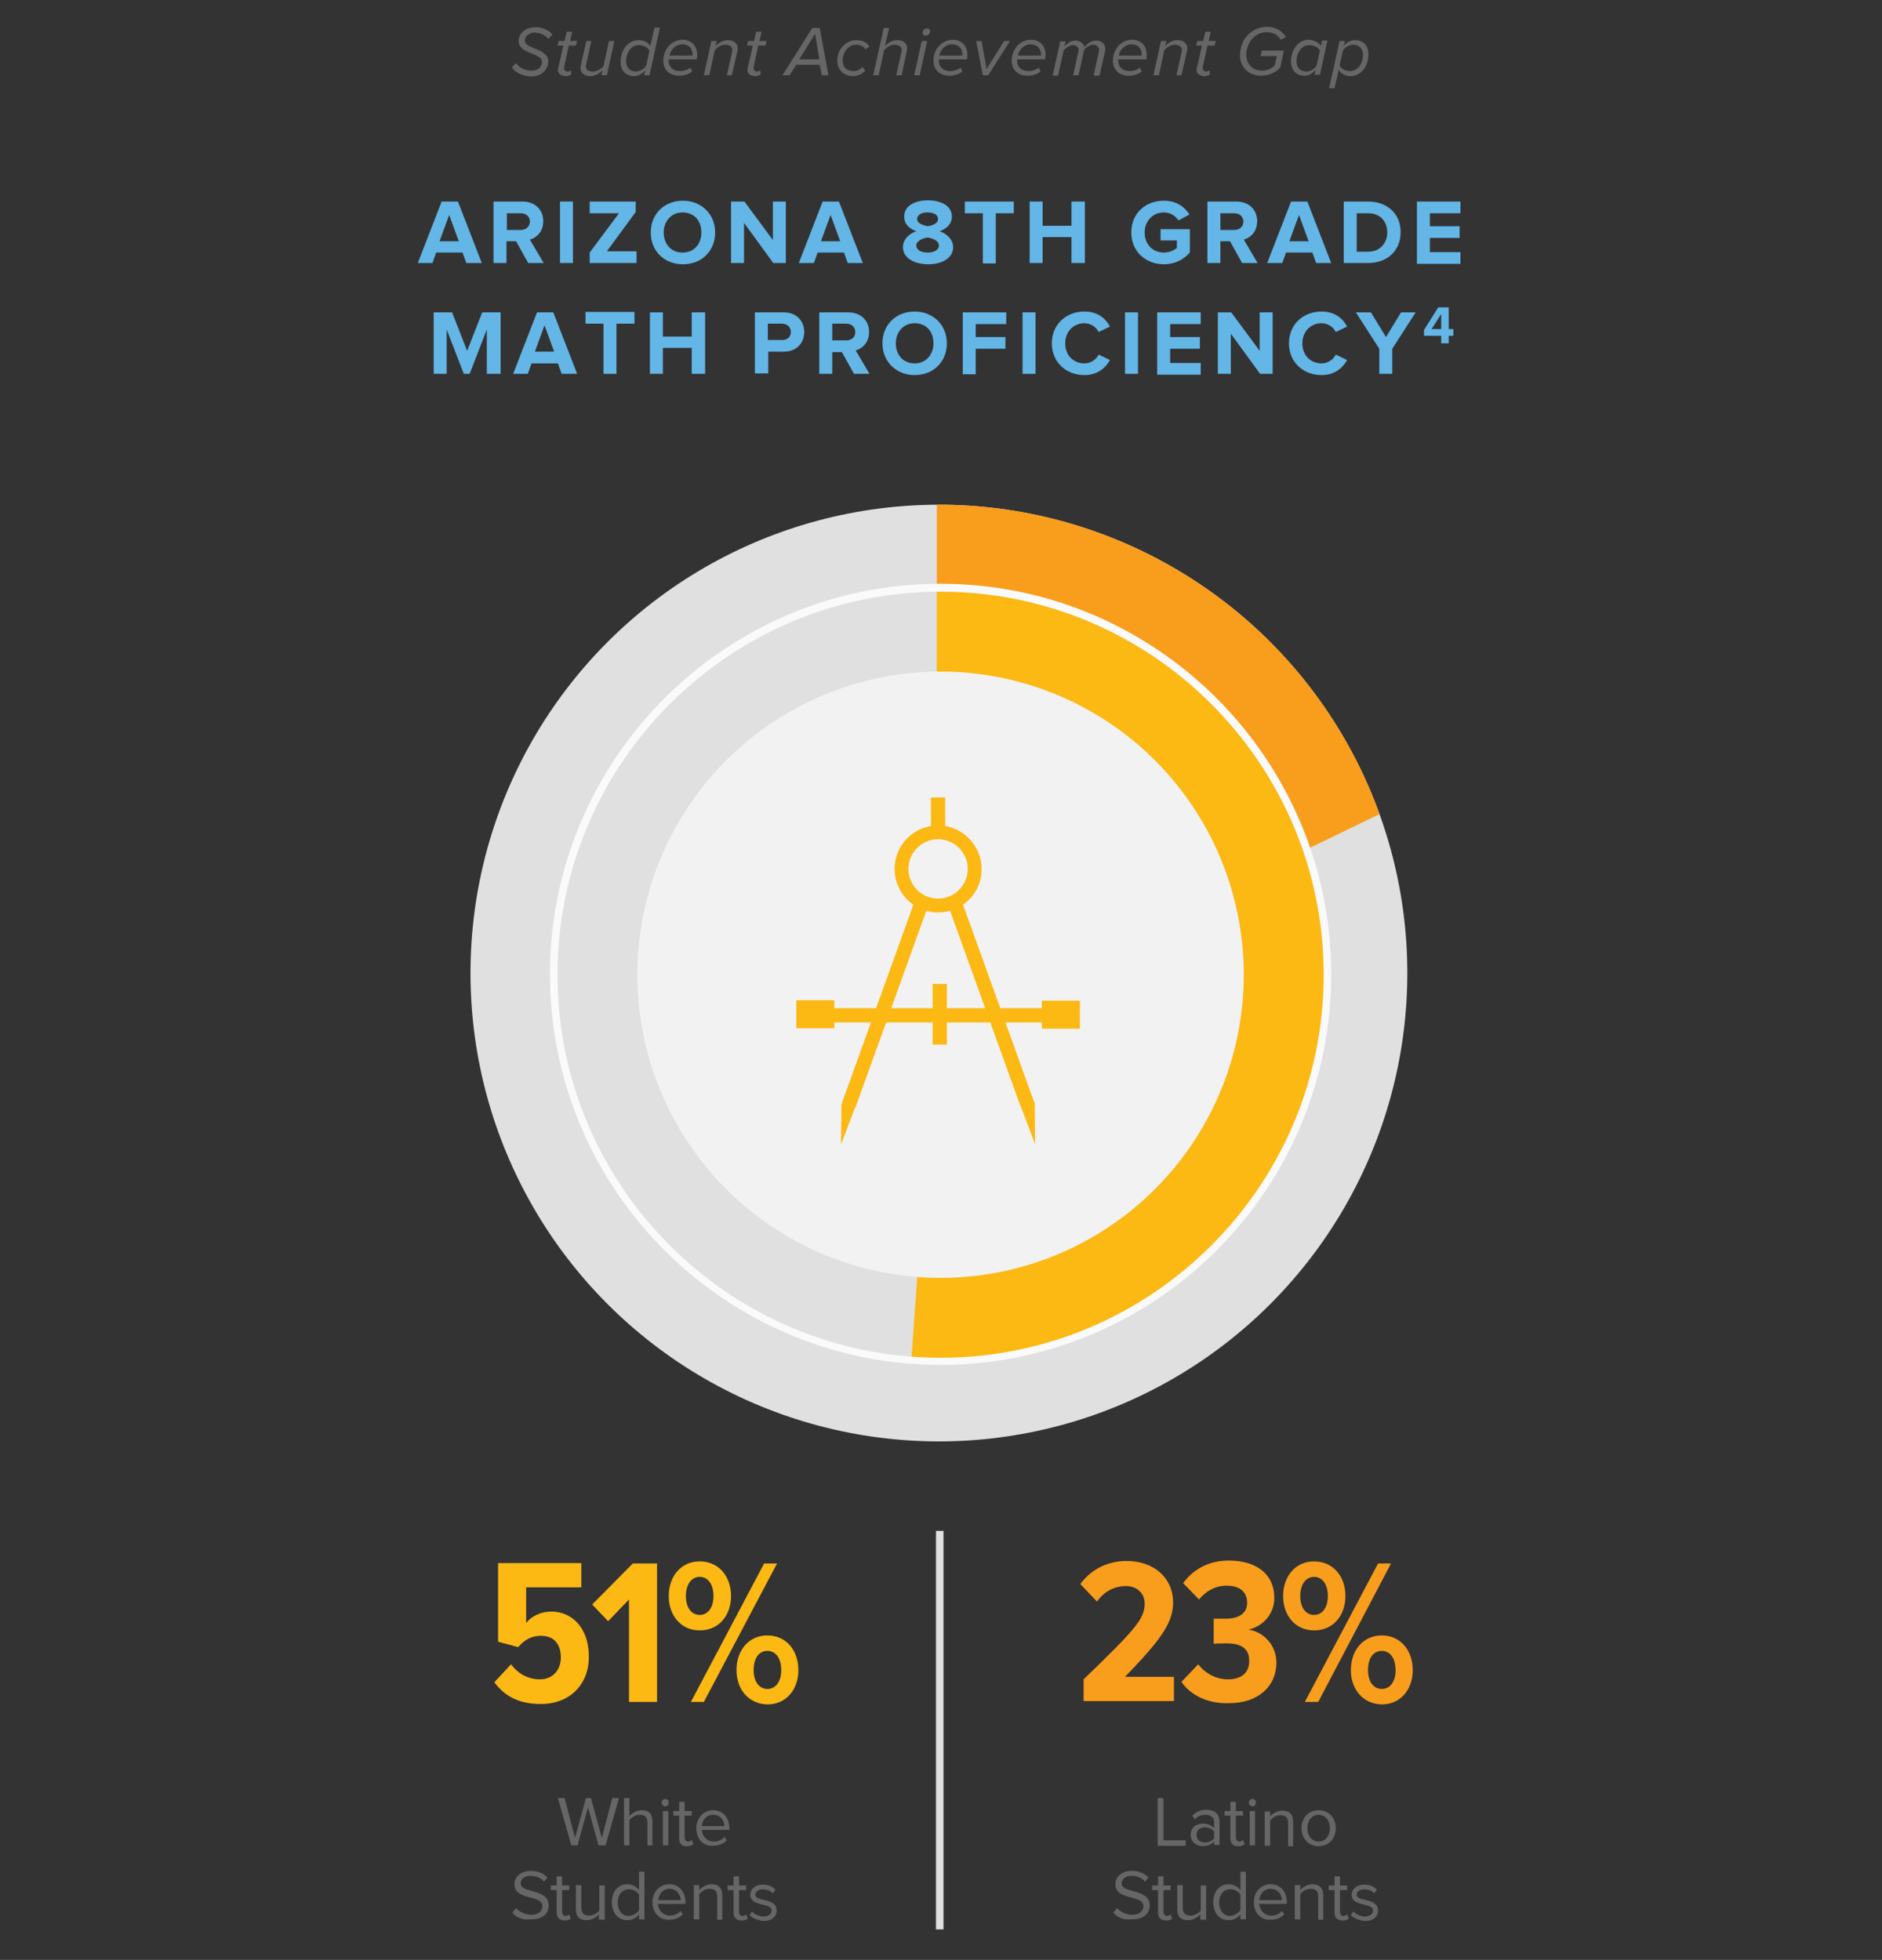 <?xml version="1.0" encoding="utf-8"?>
<!-- Generator: Adobe Illustrator 20.1.0, SVG Export Plug-In . SVG Version: 6.00 Build 0)  -->
<svg version="1.1" id="Layer_1" xmlns="http://www.w3.org/2000/svg" xmlns:xlink="http://www.w3.org/1999/xlink" x="0px" y="0px"
	 width="450px" height="468.7px" viewBox="0 0 450 468.7" style="enable-background:new 0 0 450 468.7;" xml:space="preserve">
<rect x="0" y="0" width="450" height="468.7" fill="#333333" stroke="none"/>
<style type="text/css">
	.st0{fill:#F8F8F8;}
	.st1{fill:#FFFFFF;}
	.st2{fill:#E0E0E0;}
	.st3{fill:#FCB813;}
	.st4{fill:#63B6E6;}
	.st5{fill:#666666;}
	.st6{fill:#F58220;}
	.st7{fill:#F99D1C;}
	.st8{clip-path:url(#SVGID_2_);}
	.st9{clip-path:url(#SVGID_4_);}
	.st10{clip-path:url(#SVGID_6_);}
	.st11{fill:#F2F2F2;}
	.st12{fill:#FAFAFA;}
	.st13{clip-path:url(#SVGID_8_);}
	.st14{clip-path:url(#SVGID_10_);}
	.st15{clip-path:url(#SVGID_12_);}
	.st16{clip-path:url(#SVGID_14_);}
	.st17{clip-path:url(#SVGID_16_);}
	.st18{clip-path:url(#SVGID_18_);}
	.st19{clip-path:url(#SVGID_20_);}
	.st20{fill:none;stroke:#E0E0E0;stroke-width:1.77;stroke-miterlimit:10;}
	.st21{clip-path:url(#SVGID_22_);}
	.st22{clip-path:url(#SVGID_24_);}
	.st23{clip-path:url(#SVGID_26_);}
	.st24{clip-path:url(#SVGID_28_);}
	.st25{clip-path:url(#SVGID_30_);}
	.st26{fill:none;stroke:#F58220;stroke-width:3;stroke-miterlimit:10;}
	.st27{fill:none;stroke:#FCB813;stroke-width:3;stroke-miterlimit:10;}
	.st28{fill:#FCB813;stroke:#F2F2F2;stroke-miterlimit:10;}
	.st29{fill:#F99D1C;stroke:#F2F2F2;stroke-miterlimit:10;}
	.st30{fill:#F58220;stroke:#F2F2F2;stroke-miterlimit:10;}
	.st31{fill:none;stroke:#F2F2F2;stroke-width:1.222;stroke-miterlimit:10;}
</style>
<g>
	<path class="st4" d="M111.5,62.9l-0.9-2.5h-6.3l-0.9,2.5h-3.5l5.7-14.7h3.9l5.7,14.7H111.5z M107.4,51.4l-2.3,6.3h4.6L107.4,51.4z"
		/>
	<path class="st4" d="M126.3,62.9l-2.9-5.2h-2.3v5.2H118V48.2h6.9c3.1,0,5,2,5,4.7c0,2.6-1.7,4-3.2,4.4l3.3,5.6H126.3z M126.7,53
		c0-1.2-0.9-2-2.2-2h-3.3v4h3.3C125.7,55,126.7,54.2,126.7,53z"/>
	<path class="st4" d="M133.9,62.9V48.2h3.1v14.7H133.9z"/>
	<path class="st4" d="M141,62.9v-2.5L148,51H141v-2.8h11v2.5l-6.9,9.4h7.1v2.8H141z"/>
	<path class="st4" d="M155.6,55.6c0-4.4,3.2-7.6,7.7-7.6c4.4,0,7.7,3.2,7.7,7.6c0,4.4-3.2,7.6-7.7,7.6
		C158.8,63.2,155.6,60,155.6,55.6z M167.7,55.6c0-2.8-1.7-4.8-4.5-4.8c-2.7,0-4.5,2.1-4.5,4.8c0,2.7,1.7,4.8,4.5,4.8
		C166,60.4,167.7,58.3,167.7,55.6z"/>
	<path class="st4" d="M184.9,62.9l-7-9.6v9.6h-3.1V48.2h3.2l6.8,9.2v-9.2h3.1v14.7H184.9z"/>
	<path class="st4" d="M202.7,62.9l-0.9-2.5h-6.3l-0.9,2.5H191l5.7-14.7h3.9l5.7,14.7H202.7z M198.6,51.4l-2.3,6.3h4.6L198.6,51.4z"
		/>
	<path class="st4" d="M215.9,59.1c0-1.8,1.4-3.2,3.2-3.8c-1.6-0.6-2.9-1.6-2.9-3.5c0-2.8,2.9-3.9,5.7-3.9c2.7,0,5.7,1.1,5.7,3.9
		c0,1.8-1.3,2.9-2.9,3.5c1.7,0.6,3.2,2,3.2,3.8c0,2.7-2.8,4.1-5.9,4.1S215.9,61.9,215.9,59.1z M224.5,58.7c0-1.2-1.8-1.8-2.7-1.9
		c-0.9,0.1-2.7,0.7-2.7,1.9c0,1.1,1.2,1.7,2.7,1.7C223.3,60.4,224.5,59.8,224.5,58.7z M224.3,52.4c0-1-1-1.6-2.5-1.6
		c-1.5,0-2.5,0.6-2.5,1.6c0,1.1,1.6,1.5,2.5,1.7C222.7,54,224.3,53.5,224.3,52.4z"/>
	<path class="st4" d="M235,62.9V51h-4.3v-2.8h11.7V51h-4.3v12H235z"/>
	<path class="st4" d="M256.2,62.9v-6.2h-6.9v6.2h-3.1V48.2h3.1V54h6.9v-5.8h3.2v14.7H256.2z"/>
	<path class="st4" d="M270.5,55.6c0-4.7,3.5-7.6,7.8-7.6c3,0,5,1.5,6.1,3.3l-2.6,1.4c-0.7-1-1.9-1.9-3.5-1.9c-2.7,0-4.6,2.1-4.6,4.8
		c0,2.8,1.9,4.8,4.6,4.8c1.3,0,2.5-0.6,3.1-1.1v-1.8h-3.9v-2.7h7v5.6c-1.5,1.7-3.6,2.8-6.2,2.8C274,63.2,270.5,60.2,270.5,55.6z"/>
	<path class="st4" d="M297,62.9l-2.9-5.2h-2.3v5.2h-3.1V48.2h6.9c3.1,0,5,2,5,4.7c0,2.6-1.7,4-3.2,4.4l3.3,5.6H297z M297.3,53
		c0-1.2-0.9-2-2.2-2h-3.3v4h3.3C296.4,55,297.3,54.2,297.3,53z"/>
	<path class="st4" d="M314.7,62.9l-0.9-2.5h-6.3l-0.9,2.5H303l5.7-14.7h3.9l5.7,14.7H314.7z M310.6,51.4l-2.3,6.3h4.6L310.6,51.4z"
		/>
	<path class="st4" d="M321.3,62.9V48.2h5.8c4.6,0,7.8,2.9,7.8,7.3c0,4.5-3.2,7.4-7.8,7.4H321.3z M331.7,55.6c0-2.6-1.6-4.6-4.6-4.6
		h-2.7v9.2h2.7C330,60.2,331.7,58.1,331.7,55.6z"/>
	<path class="st4" d="M338.8,62.9V48.2h10.4V51h-7.3v3.1h7.1v2.8h-7.1v3.4h7.3v2.8H338.8z"/>
	<path class="st4" d="M116.4,89.4V78.8l-4.1,10.6h-1.4l-4.1-10.6v10.6h-3.1V74.7h4.4l3.6,9.2l3.6-9.2h4.4v14.7H116.4z"/>
	<path class="st4" d="M134.3,89.4l-0.9-2.5h-6.3l-0.9,2.5h-3.5l5.7-14.7h3.9l5.7,14.7H134.3z M130.2,77.8l-2.3,6.3h4.6L130.2,77.8z"
		/>
	<path class="st4" d="M144.3,89.4v-12H140v-2.8h11.7v2.8h-4.3v12H144.3z"/>
	<path class="st4" d="M165.4,89.4v-6.2h-6.9v6.2h-3.1V74.7h3.1v5.8h6.9v-5.8h3.2v14.7H165.4z"/>
	<path class="st4" d="M180.5,89.4V74.7h6.9c3.2,0,4.9,2.2,4.9,4.7c0,2.6-1.8,4.7-4.9,4.7h-3.7v5.2H180.5z M189.1,79.4
		c0-1.2-0.9-2-2.2-2h-3.3v3.9h3.3C188.1,81.4,189.1,80.7,189.1,79.4z"/>
	<path class="st4" d="M204.2,89.4l-2.9-5.2H199v5.2h-3.1V74.7h6.9c3.1,0,5,2,5,4.7c0,2.6-1.7,4-3.2,4.4l3.3,5.6H204.2z M204.5,79.4
		c0-1.2-0.9-2-2.2-2H199v4h3.3C203.6,81.4,204.5,80.7,204.5,79.4z"/>
	<path class="st4" d="M211,82.1c0-4.4,3.2-7.6,7.7-7.6c4.4,0,7.7,3.2,7.7,7.6c0,4.4-3.2,7.6-7.7,7.6C214.3,89.7,211,86.5,211,82.1z
		 M223.2,82.1c0-2.8-1.7-4.8-4.5-4.8c-2.7,0-4.5,2.1-4.5,4.8c0,2.7,1.7,4.8,4.5,4.8C221.4,86.9,223.2,84.8,223.2,82.1z"/>
	<path class="st4" d="M230.2,89.4V74.7h10.4v2.8h-7.3v3.1h7.1v2.8h-7.1v6.1H230.2z"/>
	<path class="st4" d="M244.5,89.4V74.7h3.1v14.7H244.5z"/>
	<path class="st4" d="M251.5,82.1c0-4.5,3.4-7.6,7.8-7.6c3.2,0,5.1,1.7,6.1,3.6l-2.7,1.3c-0.6-1.2-1.9-2.1-3.4-2.1
		c-2.7,0-4.6,2.1-4.6,4.8c0,2.8,1.9,4.8,4.6,4.8c1.5,0,2.8-0.9,3.4-2.1l2.7,1.3c-1,1.8-2.9,3.6-6.1,3.6
		C254.9,89.7,251.5,86.6,251.5,82.1z"/>
	<path class="st4" d="M269,89.4V74.7h3.1v14.7H269z"/>
	<path class="st4" d="M276.7,89.4V74.7h10.4v2.8h-7.3v3.1h7.1v2.8h-7.1v3.4h7.3v2.8H276.7z"/>
	<path class="st4" d="M301.3,89.4l-7-9.6v9.6h-3.1V74.7h3.2l6.8,9.2v-9.2h3.1v14.7H301.3z"/>
	<path class="st4" d="M308.2,82.1c0-4.5,3.4-7.6,7.8-7.6c3.2,0,5.1,1.7,6.1,3.6l-2.7,1.3c-0.6-1.2-1.9-2.1-3.4-2.1
		c-2.7,0-4.6,2.1-4.6,4.8c0,2.8,1.9,4.8,4.6,4.8c1.5,0,2.8-0.9,3.4-2.1l2.7,1.3c-1,1.8-2.9,3.6-6.1,3.6
		C311.6,89.7,308.2,86.6,308.2,82.1z"/>
	<path class="st4" d="M329.8,89.4v-6l-5.6-8.7h3.6l3.6,5.9l3.6-5.9h3.5l-5.6,8.7v6H329.8z"/>
	<path class="st4" d="M344.6,82.1v-1.8h-4.1v-1.4l3.4-5.4h2.5v5.2h1.1v1.6h-1.1v1.8H344.6z M344.6,75.1l-2.3,3.6h2.3V75.1z"/>
</g>
<g>
	<path class="st5" d="M276.8,441.3V430h1.4v10.1h5.3v1.3H276.8z"/>
	<path class="st5" d="M290.3,441.3v-0.9c-0.7,0.7-1.6,1.1-2.7,1.1c-1.4,0-2.9-0.9-2.9-2.7c0-1.9,1.5-2.7,2.9-2.7
		c1.1,0,2.1,0.4,2.7,1.1v-1.5c0-1.1-0.9-1.7-2.1-1.7c-1,0-1.8,0.3-2.5,1.1l-0.6-0.9c0.9-0.9,1.9-1.4,3.3-1.4c1.8,0,3.2,0.8,3.2,2.8
		v5.6H290.3z M290.3,439.6V438c-0.5-0.7-1.4-1-2.2-1c-1.2,0-2,0.7-2,1.8c0,1.1,0.8,1.8,2,1.8C289,440.6,289.8,440.3,290.3,439.6z"/>
	<path class="st5" d="M294.2,439.6v-5.4h-1.4v-1.1h1.4v-2.2h1.3v2.2h1.7v1.1h-1.7v5.1c0,0.6,0.3,1.1,0.8,1.1c0.4,0,0.7-0.2,0.9-0.4
		l0.4,1c-0.3,0.3-0.8,0.5-1.5,0.5C294.9,441.6,294.2,440.9,294.2,439.6z"/>
	<path class="st5" d="M298.6,431.1c0-0.5,0.4-0.9,0.9-0.9s0.8,0.4,0.8,0.9c0,0.5-0.4,0.9-0.8,0.9S298.6,431.6,298.6,431.1z
		 M298.8,441.3v-8.2h1.3v8.2H298.8z"/>
	<path class="st5" d="M308,441.3V436c0-1.5-0.7-1.9-1.9-1.9c-1,0-1.9,0.6-2.4,1.3v6h-1.3v-8.2h1.3v1.2c0.6-0.7,1.7-1.4,2.9-1.4
		c1.7,0,2.6,0.9,2.6,2.7v5.8H308z"/>
	<path class="st5" d="M311.2,437.2c0-2.4,1.6-4.3,4.1-4.3s4.1,1.9,4.1,4.3s-1.6,4.3-4.1,4.3S311.2,439.6,311.2,437.2z M318,437.2
		c0-1.7-1-3.2-2.7-3.2s-2.7,1.5-2.7,3.2c0,1.7,1,3.2,2.7,3.2S318,438.9,318,437.2z"/>
	<path class="st5" d="M266.2,457.4l0.9-1.1c0.7,0.8,2,1.6,3.6,1.6c2,0,2.7-1.1,2.7-2c0-2.9-6.7-1.3-6.7-5.3c0-1.9,1.7-3.2,3.9-3.2
		c1.7,0,3.1,0.6,4,1.6l-0.8,1c-0.8-1-2-1.4-3.3-1.4c-1.3,0-2.3,0.7-2.3,1.8c0,2.5,6.7,1.1,6.7,5.3c0,1.6-1.1,3.3-4.2,3.3
		C268.6,459.2,267.1,458.5,266.2,457.4z"/>
	<path class="st5" d="M276.9,457.3V452h-1.4v-1.1h1.4v-2.2h1.3v2.2h1.7v1.1h-1.7v5.1c0,0.6,0.3,1.1,0.8,1.1c0.4,0,0.7-0.2,0.9-0.4
		l0.4,1c-0.3,0.3-0.8,0.5-1.5,0.5C277.5,459.2,276.9,458.6,276.9,457.3z"/>
	<path class="st5" d="M287,459v-1.2c-0.6,0.7-1.7,1.4-2.9,1.4c-1.7,0-2.6-0.8-2.6-2.6v-5.8h1.3v5.4c0,1.4,0.7,1.9,1.9,1.9
		c1,0,1.9-0.6,2.4-1.2v-6h1.3v8.2H287z"/>
	<path class="st5" d="M296.6,459v-1.2c-0.6,0.8-1.6,1.4-2.8,1.4c-2.1,0-3.7-1.6-3.7-4.3c0-2.6,1.5-4.3,3.7-4.3
		c1.1,0,2.1,0.5,2.8,1.4v-4.4h1.3V459H296.6z M296.6,456.8v-3.7c-0.4-0.7-1.4-1.3-2.4-1.3c-1.7,0-2.7,1.4-2.7,3.2
		c0,1.8,1,3.2,2.7,3.2C295.1,458.1,296.1,457.5,296.6,456.8z"/>
	<path class="st5" d="M299.8,454.9c0-2.4,1.7-4.3,4-4.3c2.5,0,3.9,1.9,3.9,4.4v0.3h-6.6c0.1,1.5,1.2,2.8,2.9,2.8
		c1,0,1.9-0.4,2.5-1.1l0.6,0.8c-0.8,0.8-1.9,1.3-3.3,1.3C301.5,459.2,299.8,457.5,299.8,454.9z M303.8,451.7c-1.8,0-2.6,1.5-2.7,2.7
		h5.4C306.5,453.2,305.7,451.7,303.8,451.7z"/>
	<path class="st5" d="M315.2,459v-5.4c0-1.5-0.7-1.9-1.9-1.9c-1,0-1.9,0.6-2.4,1.3v6h-1.3v-8.2h1.3v1.2c0.6-0.7,1.7-1.4,2.9-1.4
		c1.7,0,2.6,0.9,2.6,2.7v5.8H315.2z"/>
	<path class="st5" d="M319.1,457.3V452h-1.4v-1.1h1.4v-2.2h1.3v2.2h1.7v1.1h-1.7v5.1c0,0.6,0.3,1.1,0.8,1.1c0.4,0,0.7-0.2,0.9-0.4
		l0.4,1c-0.3,0.3-0.8,0.5-1.5,0.5C319.7,459.2,319.1,458.6,319.1,457.3z"/>
	<path class="st5" d="M323,458l0.6-0.9c0.5,0.6,1.6,1.2,2.7,1.2c1.3,0,2-0.6,2-1.4c0-2-5.1-0.8-5.1-3.8c0-1.3,1.1-2.4,3-2.4
		c1.4,0,2.4,0.5,3,1.2l-0.6,0.9c-0.5-0.6-1.4-1-2.4-1c-1.1,0-1.8,0.6-1.8,1.3c0,1.8,5.1,0.6,5.1,3.8c0,1.4-1.1,2.5-3.2,2.5
		C324.9,459.2,323.8,458.8,323,458z"/>
</g>
<g>
	<path class="st5" d="M143.1,441.3l-2.5-9.1l-2.5,9.1h-1.5l-3.2-11.3h1.6l2.5,9.5l2.6-9.5h1.2l2.6,9.5l2.5-9.5h1.6l-3.2,11.3H143.1z
		"/>
	<path class="st5" d="M154.8,441.3v-5.4c0-1.5-0.7-1.9-1.9-1.9c-1,0-1.9,0.6-2.4,1.3v6h-1.3V430h1.3v4.3c0.6-0.7,1.7-1.4,2.9-1.4
		c1.7,0,2.6,0.8,2.6,2.6v5.8H154.8z"/>
	<path class="st5" d="M158.2,431.1c0-0.5,0.4-0.9,0.9-0.9s0.8,0.4,0.8,0.9c0,0.5-0.4,0.9-0.8,0.9S158.2,431.6,158.2,431.1z
		 M158.5,441.3v-8.2h1.3v8.2H158.5z"/>
	<path class="st5" d="M162.4,439.6v-5.4H161v-1.1h1.4v-2.2h1.3v2.2h1.7v1.1h-1.7v5.1c0,0.6,0.3,1.1,0.8,1.1c0.4,0,0.7-0.2,0.9-0.4
		l0.4,1c-0.3,0.3-0.8,0.5-1.5,0.5C163,441.6,162.4,440.9,162.4,439.6z"/>
	<path class="st5" d="M166.5,437.2c0-2.4,1.7-4.3,4-4.3c2.5,0,3.9,1.9,3.9,4.4v0.3h-6.6c0.1,1.5,1.2,2.8,2.9,2.8
		c1,0,1.9-0.4,2.5-1.1l0.6,0.8c-0.8,0.8-1.9,1.3-3.3,1.3C168.2,441.6,166.5,439.8,166.5,437.2z M170.5,434c-1.8,0-2.6,1.5-2.7,2.7
		h5.4C173.2,435.5,172.4,434,170.5,434z"/>
	<path class="st5" d="M122.5,457.4l0.9-1.1c0.7,0.8,2,1.6,3.6,1.6c2,0,2.7-1.1,2.7-2c0-2.9-6.7-1.3-6.7-5.3c0-1.9,1.7-3.2,3.9-3.2
		c1.7,0,3.1,0.6,4,1.6l-0.8,1c-0.8-1-2-1.4-3.3-1.4c-1.3,0-2.3,0.7-2.3,1.8c0,2.5,6.7,1.1,6.7,5.3c0,1.6-1.1,3.3-4.2,3.3
		C124.8,459.2,123.4,458.5,122.5,457.4z"/>
	<path class="st5" d="M133.1,457.3V452h-1.4v-1.1h1.4v-2.2h1.3v2.2h1.7v1.1h-1.7v5.1c0,0.6,0.3,1.1,0.8,1.1c0.4,0,0.7-0.2,0.9-0.4
		l0.4,1c-0.3,0.3-0.8,0.5-1.5,0.5C133.7,459.2,133.1,458.6,133.1,457.3z"/>
	<path class="st5" d="M143.2,459v-1.2c-0.6,0.7-1.7,1.4-2.9,1.4c-1.7,0-2.6-0.8-2.6-2.6v-5.8h1.3v5.4c0,1.4,0.7,1.9,1.9,1.9
		c1,0,1.9-0.6,2.4-1.2v-6h1.3v8.2H143.2z"/>
	<path class="st5" d="M152.8,459v-1.2c-0.6,0.8-1.6,1.4-2.8,1.4c-2.1,0-3.7-1.6-3.7-4.3c0-2.6,1.5-4.3,3.7-4.3
		c1.1,0,2.1,0.5,2.8,1.4v-4.4h1.3V459H152.8z M152.8,456.8v-3.7c-0.4-0.7-1.4-1.3-2.4-1.3c-1.7,0-2.7,1.4-2.7,3.2
		c0,1.8,1,3.2,2.7,3.2C151.4,458.1,152.4,457.5,152.8,456.8z"/>
	<path class="st5" d="M156,454.9c0-2.4,1.7-4.3,4-4.3c2.5,0,3.9,1.9,3.9,4.4v0.3h-6.6c0.1,1.5,1.2,2.8,2.9,2.8c1,0,1.9-0.4,2.5-1.1
		l0.6,0.8c-0.8,0.8-1.9,1.3-3.3,1.3C157.8,459.2,156,457.5,156,454.9z M160.1,451.7c-1.8,0-2.6,1.5-2.7,2.7h5.4
		C162.7,453.2,161.9,451.7,160.1,451.7z"/>
	<path class="st5" d="M171.5,459v-5.4c0-1.5-0.7-1.9-1.9-1.9c-1,0-1.9,0.6-2.4,1.3v6h-1.3v-8.2h1.3v1.2c0.6-0.7,1.7-1.4,2.9-1.4
		c1.7,0,2.6,0.9,2.6,2.7v5.8H171.5z"/>
	<path class="st5" d="M175.4,457.3V452H174v-1.1h1.4v-2.2h1.3v2.2h1.7v1.1h-1.7v5.1c0,0.6,0.3,1.1,0.8,1.1c0.4,0,0.7-0.2,0.9-0.4
		l0.4,1c-0.3,0.3-0.8,0.5-1.5,0.5C176,459.2,175.4,458.6,175.4,457.3z"/>
	<path class="st5" d="M179.2,458l0.6-0.9c0.5,0.6,1.6,1.2,2.7,1.2c1.3,0,2-0.6,2-1.4c0-2-5.1-0.8-5.1-3.8c0-1.3,1.1-2.4,3-2.4
		c1.4,0,2.4,0.5,3,1.2l-0.6,0.9c-0.5-0.6-1.4-1-2.4-1c-1.1,0-1.8,0.6-1.8,1.3c0,1.8,5.1,0.6,5.1,3.8c0,1.4-1.1,2.5-3.2,2.5
		C181.2,459.2,180.1,458.8,179.2,458z"/>
</g>
<g>
	<path class="st7" d="M259.1,407v-5.4c12.1-11.7,14.6-14.4,14.6-18.1c0-2.5-1.9-4.2-4.4-4.2c-2.9,0-5.3,1.3-7,3.7l-4-4.2
		c2.7-3.6,6.6-5.5,11.1-5.5c6.4,0,11.1,3.9,11.1,10c0,5-3.4,9.3-11.5,17.7h11.7v5.8H259.1z"/>
	<path class="st7" d="M282.5,402.2l4-4.2c1.7,2.2,4.3,3.6,7.1,3.6c3.5,0,5.1-1.8,5.1-4.4c0-3.1-2.1-4.2-5.4-4.2
		c-1.1,0-2.6,0-3.1,0.1v-6c0.5,0,2.1,0,2.9,0c3,0,5.1-1.2,5.1-3.8c0-2.8-2-4.1-4.9-4.1c-2.6,0-4.9,1.2-6.6,3.3l-3.8-3.9
		c2.4-3.3,6.1-5.4,10.9-5.4c6.5,0,10.9,3.1,10.9,9c0,3.8-2.8,6.8-6.2,7.5c3.4,0.5,6.7,3.5,6.7,7.9c0,5.7-4.4,9.7-11.3,9.7
		C288.6,407.5,284.5,405.2,282.5,402.2z"/>
	<path class="st7" d="M306.8,381.7c0-4.7,2.9-8.3,7.4-8.3c4.6,0,7.5,3.6,7.5,8.3c0,4.6-2.9,8.2-7.5,8.2
		C309.7,389.9,306.8,386.3,306.8,381.7z M317.5,381.7c0-2.8-1.3-4.6-3.3-4.6c-1.9,0-3.3,1.7-3.3,4.6c0,2.7,1.3,4.5,3.3,4.5
		C316.2,386.2,317.5,384.4,317.5,381.7z M312,407l17.5-33.1h3.1L315.2,407H312z M323,399.4c0-4.7,2.9-8.3,7.4-8.3
		c4.5,0,7.4,3.6,7.4,8.3c0,4.6-2.9,8.2-7.4,8.2C325.9,407.5,323,404,323,399.4z M333.7,399.4c0-2.8-1.3-4.6-3.3-4.6
		c-2,0-3.3,1.7-3.3,4.6c0,2.7,1.3,4.5,3.3,4.5C332.4,403.9,333.7,402.1,333.7,399.4z"/>
</g>
<g>
	<path class="st3" d="M118.2,402.3l4-4.3c1.7,2.3,4.1,3.6,6.9,3.6c3.2,0,5-2.4,5-5.2c0-3.3-1.7-5.2-4.7-5.2c-2.2,0-3.9,0.8-5.5,2.7
		l-4.8-1.3v-18.8H139v5.8h-13.2v8.5c1.3-1.6,3.5-2.7,6-2.7c5,0,9,3.9,9,10.8c0,6.6-4.5,11.3-11.5,11.3
		C124.2,407.5,120.7,405.7,118.2,402.3z"/>
	<path class="st3" d="M150.4,407v-24.5l-5,5.2l-3.8-4l9.7-9.8h5.8V407H150.4z"/>
	<path class="st3" d="M159.9,381.7c0-4.7,2.9-8.3,7.4-8.3c4.6,0,7.5,3.6,7.5,8.3c0,4.6-2.9,8.2-7.5,8.2
		C162.8,389.9,159.9,386.3,159.9,381.7z M170.6,381.7c0-2.8-1.3-4.6-3.3-4.6c-1.9,0-3.3,1.7-3.3,4.6c0,2.7,1.3,4.5,3.3,4.5
		C169.3,386.2,170.6,384.4,170.6,381.7z M165.2,407l17.5-33.1h3.1L168.3,407H165.2z M176.1,399.4c0-4.7,2.9-8.3,7.4-8.3
		c4.5,0,7.4,3.6,7.4,8.3c0,4.6-2.9,8.2-7.4,8.2C179,407.5,176.1,404,176.1,399.4z M186.8,399.4c0-2.8-1.3-4.6-3.3-4.6
		c-2,0-3.3,1.7-3.3,4.6c0,2.7,1.3,4.5,3.3,4.5C185.5,403.9,186.8,402.1,186.8,399.4z"/>
</g>
<g>
	<circle class="st2" cx="224.5" cy="232.7" r="112"/>
</g>
<g>
	<defs>
		<polygon id="SVGID_11_" points="351.8,191.5 335,192.2 224,245.9 224,103.7 351.8,103.7 		"/>
	</defs>
	<clipPath id="SVGID_2_">
		<use xlink:href="#SVGID_11_"  style="overflow:visible;"/>
	</clipPath>
	<g class="st8">
		<circle class="st7" cx="224.5" cy="232.7" r="112"/>
	</g>
</g>
<g>
	<circle class="st2" cx="224.9" cy="233.1" r="92.5"/>
</g>
<g>
	<defs>
		<polygon id="SVGID_13_" points="320.5,343.2 216.6,343.2 224,240.5 224,126.4 320.5,126.4 		"/>
	</defs>
	<clipPath id="SVGID_4_">
		<use xlink:href="#SVGID_13_"  style="overflow:visible;"/>
	</clipPath>
	<g class="st9">
		<circle class="st3" cx="224.9" cy="233.1" r="92.5"/>
	</g>
</g>
<g>
	<circle class="st11" cx="224.9" cy="233.1" r="72.5"/>
</g>
<g>
	<path class="st12" d="M224.9,326.4c-51.5,0-93.4-41.9-93.4-93.4s41.9-93.4,93.4-93.4s93.4,41.9,93.4,93.4S276.4,326.4,224.9,326.4z
		 M224.9,141.5c-50.5,0-91.6,41.1-91.6,91.6s41.1,91.6,91.6,91.6s91.6-41.1,91.6-91.6S275.4,141.5,224.9,141.5z"/>
</g>
<g>
	<rect x="223.8" y="366.1" class="st2" width="1.8" height="95.3"/>
</g>
<g>
	<g>
		<path class="st3" d="M224.3,218.2c-5.8,0-10.4-4.7-10.4-10.4c0-5.8,4.7-10.4,10.4-10.4s10.4,4.7,10.4,10.4
			C234.8,213.5,230.1,218.2,224.3,218.2z M224.3,200.7c-3.9,0-7.1,3.2-7.1,7.1c0,3.9,3.2,7.1,7.1,7.1s7.1-3.2,7.1-7.1
			C231.4,203.9,228.2,200.7,224.3,200.7z"/>
	</g>
	<g>
		<rect x="222.6" y="190.7" class="st3" width="3.4" height="9.2"/>
	</g>
	<g>
		<g>
			<rect x="223" y="235.3" class="st3" width="3.4" height="14.5"/>
		</g>
		<g>
			<rect x="192" y="241.1" class="st3" width="65.4" height="3.4"/>
		</g>
		<g>
			<rect x="190.4" y="239.2" class="st3" width="9.1" height="6.7"/>
		</g>
		<g>
			
				<rect x="249.1" y="239.2" transform="matrix(-1 -4.418567e-11 4.418567e-11 -1 507.308 485.203)" class="st3" width="9.1" height="6.7"/>
		</g>
	</g>
	<g>
		<g>
			<g>
				
					<rect x="185.8" y="238.4" transform="matrix(0.339 -0.941 0.941 0.339 -85.998 357.768)" class="st3" width="51.6" height="3.4"/>
			</g>
			<g>
				
					<rect x="235.3" y="214.3" transform="matrix(0.941 -0.339 0.339 0.941 -67.37 94.59)" class="st3" width="3.4" height="51.6"/>
			</g>
		</g>
		<g>
			<polygon class="st3" points="201.2,263.8 201.1,273.7 204.5,264.7 			"/>
		</g>
		<g>
			<polygon class="st3" points="247.4,263.7 247.5,273.6 244.1,264.6 			"/>
		</g>
	</g>
</g>
<g>
	<path class="st5" d="M122.4,16.1l1-1c0.8,1.1,2.1,1.8,3.7,1.8c1.8,0,2.5-1.2,2.5-2.1c0-2.2-5.6-1.8-5.6-5c0-1.8,1.7-3.3,4-3.3
		c1.7,0,3.3,0.7,4.1,1.8l-1,1c-0.8-1-2.1-1.5-3.3-1.5c-1.3,0-2.3,0.9-2.3,1.9c0,2.1,5.6,1.8,5.6,5c0,1.8-1.5,3.6-4.1,3.6
		C124.9,18.2,123.1,17.3,122.4,16.1z"/>
	<path class="st5" d="M133.4,16.7c0-0.1,0-0.3,0.1-0.5l1.2-5.3h-1.4l0.3-1.1h1.4l0.5-2.2h1.3l-0.5,2.2h1.7l-0.3,1.1h-1.7l-1.1,5.1
		c0,0.1,0,0.2,0,0.3c0,0.5,0.3,0.8,0.8,0.8c0.3,0,0.6-0.1,0.8-0.3l0.1,1c-0.3,0.2-0.7,0.4-1.2,0.4C134.2,18.2,133.4,17.7,133.4,16.7
		z"/>
	<path class="st5" d="M141.4,9.8l-1.2,5.4c0,0.2-0.1,0.4-0.1,0.6c0,1,0.7,1.3,1.7,1.3c0.9,0,1.9-0.6,2.5-1.3l1.3-6h1.3l-1.8,8.2
		h-1.3l0.3-1.2c-0.7,0.7-1.7,1.4-2.9,1.4c-1.5,0-2.4-0.7-2.4-2c0-0.2,0.1-0.5,0.1-0.7l1.3-5.7H141.4z"/>
	<path class="st5" d="M155.5,11l1-4.4h1.3L155.3,18H154l0.3-1.2c-0.7,0.8-1.6,1.4-2.7,1.4c-1.9,0-3.2-1.2-3.2-3.4
		c0-2.7,1.6-5.2,4.3-5.2C153.9,9.6,155,10.1,155.5,11z M149.7,14.6c0,1.5,0.9,2.5,2.3,2.5c1,0,2-0.6,2.5-1.4l0.8-3.6
		c-0.4-0.7-1.3-1.3-2.5-1.3C151,10.7,149.7,12.6,149.7,14.6z"/>
	<path class="st5" d="M158.6,14.5c0-2.7,2-5,4.6-5c2.2,0,3.5,1.5,3.5,3.6c0,0.4-0.1,0.9-0.1,1.1h-6.7c0,0.1,0,0.3,0,0.4
		c0,1.3,0.9,2.4,2.8,2.4c0.8,0,1.7-0.3,2.4-0.8l0.4,0.9c-0.7,0.6-1.8,1-2.9,1C160.1,18.2,158.6,16.7,158.6,14.5z M165.6,13.3
		c0-0.1,0-0.2,0-0.3c0-1.4-0.9-2.4-2.5-2.4c-1.5,0-2.8,1.3-3,2.7H165.6L165.6,13.3z"/>
	<path class="st5" d="M173.8,18l1.2-5.4c0-0.2,0.1-0.4,0.1-0.6c0-0.9-0.7-1.3-1.7-1.3c-1,0-1.9,0.6-2.5,1.3l-1.3,6h-1.3l1.8-8.2h1.3
		l-0.3,1.2c0.7-0.7,1.7-1.4,2.9-1.4c1.4,0,2.4,0.7,2.4,2c0,0.2-0.1,0.5-0.1,0.7l-1.3,5.7H173.8z"/>
	<path class="st5" d="M178.7,16.7c0-0.1,0-0.3,0.1-0.5l1.2-5.3h-1.4l0.3-1.1h1.4l0.5-2.2h1.3l-0.5,2.2h1.7l-0.3,1.1h-1.7l-1.1,5.1
		c0,0.1,0,0.2,0,0.3c0,0.5,0.3,0.8,0.8,0.8c0.3,0,0.6-0.1,0.8-0.3l0.1,1c-0.3,0.2-0.7,0.4-1.2,0.4C179.4,18.2,178.7,17.7,178.7,16.7
		z"/>
	<path class="st5" d="M196.5,18l-0.5-2.5h-5.6l-1.6,2.5h-1.7l7.1-11.3h1.8l2.1,11.3H196.5z M194.9,8.1l-3.8,6.1h4.8L194.9,8.1z"/>
	<path class="st5" d="M200.2,14.5c0-2.7,2-4.9,4.6-4.9c1.5,0,2.5,0.6,3.1,1.5l-1,0.7c-0.4-0.7-1.2-1.1-2.1-1.1
		c-2.1,0-3.3,1.8-3.3,3.8c0,1.7,1.1,2.5,2.6,2.5c0.9,0,1.6-0.4,2.1-1l0.7,0.9c-0.7,0.7-1.6,1.3-2.9,1.3
		C201.8,18.2,200.2,16.8,200.2,14.5z"/>
	<path class="st5" d="M214.3,18l1.2-5.4c0-0.1,0.1-0.4,0.1-0.6c0-0.9-0.7-1.3-1.7-1.3c-1,0-1.9,0.6-2.5,1.3l-1.3,6h-1.3l2.5-11.3
		h1.3l-1,4.3c0.7-0.7,1.7-1.4,2.9-1.4c1.4,0,2.4,0.7,2.4,2c0,0.2-0.1,0.5-0.1,0.7l-1.2,5.7H214.3z"/>
	<path class="st5" d="M218.6,18l1.8-8.2h1.3l-1.8,8.2H218.6z M220.6,7.8c0-0.6,0.5-1,1-1s0.8,0.3,0.8,0.7c0,0.6-0.5,1-1,1
		C220.9,8.6,220.6,8.2,220.6,7.8z"/>
	<path class="st5" d="M223.2,14.5c0-2.7,2-5,4.6-5c2.2,0,3.5,1.5,3.5,3.6c0,0.4-0.1,0.9-0.1,1.1h-6.7c0,0.1,0,0.3,0,0.4
		c0,1.3,0.9,2.4,2.8,2.4c0.8,0,1.7-0.3,2.4-0.8l0.4,0.9c-0.7,0.6-1.8,1-2.9,1C224.7,18.2,223.2,16.7,223.2,14.5z M230.1,13.3
		c0-0.1,0-0.2,0-0.3c0-1.4-0.9-2.4-2.5-2.4c-1.5,0-2.8,1.3-3,2.7H230.1L230.1,13.3z"/>
	<path class="st5" d="M235,18l-1.6-8.2h1.3l1.2,6.7l4.2-6.7h1.4l-5.2,8.2H235z"/>
	<path class="st5" d="M241.9,14.5c0-2.7,2-5,4.6-5c2.2,0,3.5,1.5,3.5,3.6c0,0.4-0.1,0.9-0.1,1.1h-6.7c0,0.1,0,0.3,0,0.4
		c0,1.3,0.9,2.4,2.8,2.4c0.8,0,1.7-0.3,2.4-0.8l0.4,0.9c-0.7,0.6-1.8,1-2.9,1C243.4,18.2,241.9,16.7,241.9,14.5z M248.9,13.3
		c0-0.1,0-0.2,0-0.3c0-1.4-0.9-2.4-2.5-2.4c-1.5,0-2.8,1.3-3,2.7H248.9L248.9,13.3z"/>
	<path class="st5" d="M261.5,18l1.2-5.5c0-0.1,0.1-0.3,0.1-0.5c0-0.8-0.6-1.3-1.4-1.3c-0.8,0-1.7,0.6-2.2,1.3l-1.3,6h-1.3l1.2-5.5
		c0.1-0.2,0.1-0.3,0.1-0.5c0-0.7-0.5-1.2-1.4-1.2c-0.8,0-1.6,0.6-2.2,1.3l-1.3,6h-1.3l1.8-8.2h1.3l-0.3,1.2c0.5-0.5,1.4-1.4,2.6-1.4
		c1.5,0,2.2,1.1,2.2,1.6c0,0,0,0,0,0c0.6-0.8,1.6-1.6,2.8-1.6c1.1,0,2.2,0.7,2.2,2c0,0.2-0.1,0.5-0.1,0.7l-1.3,5.7H261.5z"/>
	<path class="st5" d="M266.1,14.5c0-2.7,2-5,4.6-5c2.2,0,3.5,1.5,3.5,3.6c0,0.4-0.1,0.9-0.1,1.1h-6.7c0,0.1,0,0.3,0,0.4
		c0,1.3,0.9,2.4,2.8,2.4c0.8,0,1.7-0.3,2.4-0.8l0.4,0.9c-0.7,0.6-1.8,1-2.9,1C267.6,18.2,266.1,16.7,266.1,14.5z M273,13.3
		c0-0.1,0-0.2,0-0.3c0-1.4-0.9-2.4-2.5-2.4c-1.5,0-2.8,1.3-3,2.7H273L273,13.3z"/>
	<path class="st5" d="M281.3,18l1.2-5.4c0-0.2,0.1-0.4,0.1-0.6c0-0.9-0.7-1.3-1.7-1.3c-1,0-1.9,0.6-2.5,1.3l-1.3,6h-1.3l1.8-8.2h1.3
		l-0.3,1.2c0.7-0.7,1.7-1.4,2.9-1.4c1.4,0,2.4,0.7,2.4,2c0,0.2-0.1,0.5-0.1,0.7l-1.3,5.7H281.3z"/>
	<path class="st5" d="M286.1,16.7c0-0.1,0-0.3,0.1-0.5l1.2-5.3H286l0.3-1.1h1.4l0.5-2.2h1.3l-0.5,2.2h1.7l-0.3,1.1h-1.7l-1.1,5.1
		c0,0.1,0,0.2,0,0.3c0,0.5,0.3,0.8,0.8,0.8c0.3,0,0.6-0.1,0.8-0.3l0.1,1c-0.3,0.2-0.7,0.4-1.2,0.4C286.9,18.2,286.1,17.7,286.1,16.7
		z"/>
	<path class="st5" d="M296.5,13.2c0-3.9,2.9-6.8,6.5-6.8c2.1,0,3.7,1.1,4.5,2.5l-1.3,0.6c-0.6-1.2-1.9-1.8-3.4-1.8
		c-2.5,0-4.8,2.3-4.8,5.4c0,2.2,1.5,3.8,3.8,3.8c1.3,0,2.3-0.6,3-1.2l0.5-2.3h-3.9l0.3-1.3h5.3l-0.9,4.1c-1.2,1.2-2.7,1.9-4.4,1.9
		C298.6,18.2,296.5,16.1,296.5,13.2z"/>
	<path class="st5" d="M315.8,11l0.3-1.3h1.3l-1.8,8.2h-1.3l0.3-1.2c-0.7,0.8-1.6,1.4-2.7,1.4c-1.9,0-3.2-1.2-3.2-3.4
		c0-2.7,1.6-5.2,4.3-5.2C314.2,9.6,315.3,10.1,315.8,11z M310,14.6c0,1.5,0.9,2.5,2.3,2.5c1,0,2-0.6,2.5-1.4l0.8-3.6
		c-0.4-0.7-1.3-1.3-2.5-1.3C311.3,10.7,310,12.6,310,14.6z"/>
	<path class="st5" d="M320.1,16.7l-1,4.4h-1.3l2.5-11.3h1.3l-0.3,1.2c0.7-0.9,1.6-1.4,2.7-1.4c1.9,0,3.2,1.2,3.2,3.4
		c0,2.7-1.6,5.2-4.3,5.2C321.7,18.2,320.6,17.6,320.1,16.7z M325.9,13.2c0-1.5-0.9-2.5-2.3-2.5c-1,0-2,0.6-2.5,1.4l-0.8,3.6
		c0.4,0.7,1.3,1.3,2.5,1.3C324.7,17,325.9,15.1,325.9,13.2z"/>
</g>
</svg>
